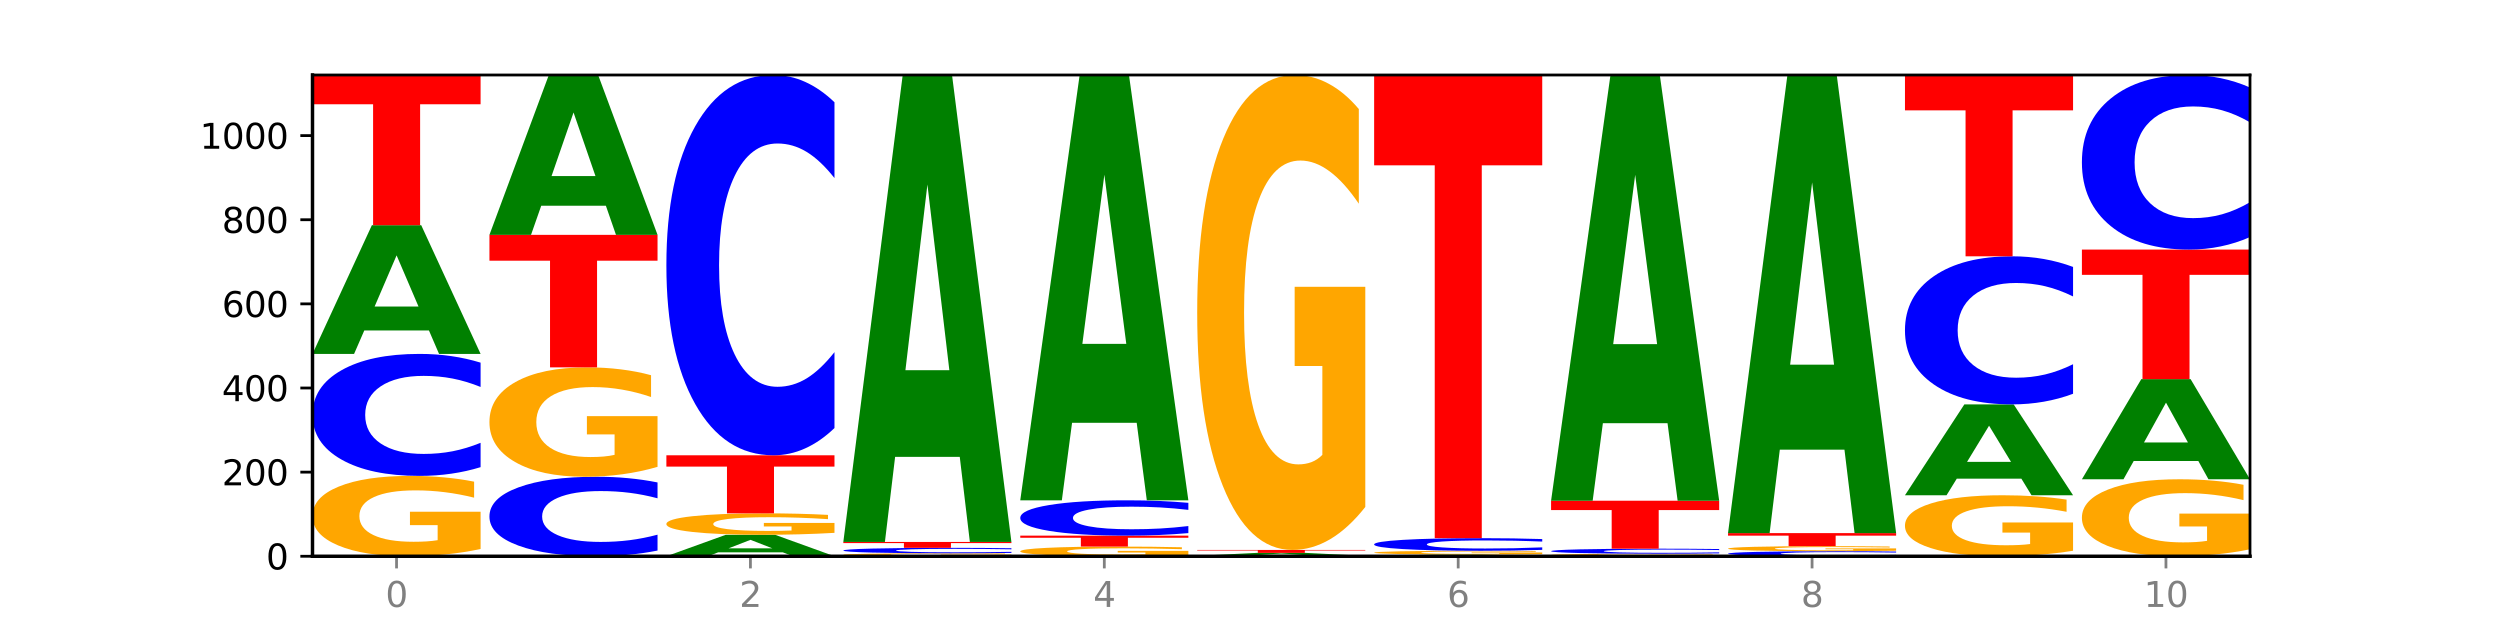 <?xml version="1.0" encoding="utf-8" standalone="no"?>
<!DOCTYPE svg PUBLIC "-//W3C//DTD SVG 1.1//EN"
  "http://www.w3.org/Graphics/SVG/1.1/DTD/svg11.dtd">
<svg xmlns:xlink="http://www.w3.org/1999/xlink" width="720pt" height="180pt" viewBox="0 0 720 180" xmlns="http://www.w3.org/2000/svg" version="1.1">
 <defs>
  <style type="text/css">*{stroke-linejoin: round; stroke-linecap: butt}</style>
 </defs>
 <g id="figure_1">
  <g id="patch_1">
   <path d="M 0 180 
L 720 180 
L 720 0 
L 0 0 
z
" style="fill: #ffffff"/>
  </g>
  <g id="axes_1">
   <g id="patch_2">
    <path d="M 90 160.2 
L 648 160.2 
L 648 21.6 
L 90 21.6 
z
" style="fill: #ffffff"/>
   </g>
   <g id="line2d_1">
    <path d="M 90 160.2 
L 648 160.2 
" clip-path="url(#p4a4cf81ad6)" style="fill: none; stroke: #000000; stroke-width: 0.5; stroke-linecap: square"/>
   </g>
   <g id="patch_3">
    <path d="M 138.411 158.106 
Q 133.529 159.153 128.277 159.679 
Q 123.026 160.2 117.428 160.2 
Q 104.777 160.2 97.389 157.083 
Q 90 153.967 90 148.637 
Q 90 143.245 97.519 140.152 
Q 105.048 137.06 118.144 137.06 
Q 123.189 137.06 127.811 137.48 
Q 132.444 137.896 136.545 138.718 
L 136.545 143.331 
Q 132.313 142.275 128.126 141.754 
Q 123.938 141.228 119.728 141.228 
Q 111.938 141.228 107.717 143.149 
Q 103.497 145.066 103.497 148.637 
Q 103.497 152.174 107.566 154.105 
Q 111.634 156.032 119.12 156.032 
Q 121.16 156.032 122.907 155.922 
Q 124.654 155.807 126.042 155.568 
L 126.042 151.237 
L 118.068 151.237 
L 118.068 147.38 
L 138.411 147.38 
L 138.411 158.106 
z
" clip-path="url(#p4a4cf81ad6)" style="fill: #ffa600"/>
   </g>
   <g id="patch_4">
    <path d="M 138.411 134.541 
Q 134.361 135.79 129.983 136.421 
Q 125.604 137.06 120.835 137.06 
Q 106.613 137.06 98.306 132.328 
Q 90 127.596 90 119.503 
Q 90 111.382 98.306 106.657 
Q 106.613 101.925 120.835 101.925 
Q 125.604 101.925 129.983 102.564 
Q 134.361 103.195 138.411 104.443 
L 138.411 111.447 
Q 134.325 109.792 130.361 109.023 
Q 126.397 108.254 122.018 108.254 
Q 114.163 108.254 109.662 111.251 
Q 105.173 114.241 105.173 119.503 
Q 105.173 124.743 109.662 127.741 
Q 114.163 130.731 122.018 130.731 
Q 126.397 130.731 130.361 129.962 
Q 134.325 129.185 138.411 127.53 
L 138.411 134.541 
z
" clip-path="url(#p4a4cf81ad6)" style="fill: #0000ff"/>
   </g>
   <g id="patch_5">
    <path d="M 123.534 95.171 
L 104.916 95.171 
L 101.977 101.925 
L 90 101.925 
L 107.104 64.852 
L 121.307 64.852 
L 138.411 101.925 
L 126.444 101.925 
L 123.534 95.171 
z
M 107.886 88.291 
L 120.535 88.291 
L 114.22 73.544 
L 107.886 88.291 
z
" clip-path="url(#p4a4cf81ad6)" style="fill: #008000"/>
   </g>
   <g id="patch_6">
    <path d="M 90 21.6 
L 138.411 21.6 
L 138.411 30.035 
L 120.994 30.035 
L 120.994 64.852 
L 107.45 64.852 
L 107.45 30.035 
L 90 30.035 
L 90 21.6 
z
" clip-path="url(#p4a4cf81ad6)" style="fill: #ff0000"/>
   </g>
   <g id="patch_7">
    <path d="M 189.37 158.559 
Q 185.32 159.372 180.942 159.784 
Q 176.563 160.2 171.794 160.2 
Q 157.572 160.2 149.265 157.116 
Q 140.959 154.032 140.959 148.758 
Q 140.959 143.465 149.265 140.386 
Q 157.572 137.302 171.794 137.302 
Q 176.563 137.302 180.942 137.718 
Q 185.32 138.13 189.37 138.943 
L 189.37 143.508 
Q 185.284 142.429 181.32 141.928 
Q 177.356 141.427 172.977 141.427 
Q 165.122 141.427 160.621 143.38 
Q 156.132 145.329 156.132 148.758 
Q 156.132 152.173 160.621 154.127 
Q 165.122 156.075 172.977 156.075 
Q 177.356 156.075 181.32 155.574 
Q 185.284 155.068 189.37 153.989 
L 189.37 158.559 
z
" clip-path="url(#p4a4cf81ad6)" style="fill: #0000ff"/>
   </g>
   <g id="patch_8">
    <path d="M 189.37 134.452 
Q 184.488 135.877 179.236 136.593 
Q 173.985 137.302 168.387 137.302 
Q 155.736 137.302 148.347 133.059 
Q 140.959 128.817 140.959 121.562 
Q 140.959 114.222 148.478 110.012 
Q 156.007 105.802 169.103 105.802 
Q 174.148 105.802 178.77 106.375 
Q 183.403 106.941 187.504 108.06 
L 187.504 114.339 
Q 183.272 112.901 179.084 112.192 
Q 174.896 111.476 170.687 111.476 
Q 162.897 111.476 158.676 114.092 
Q 154.456 116.701 154.456 121.562 
Q 154.456 126.377 158.524 129.006 
Q 162.593 131.628 170.079 131.628 
Q 172.119 131.628 173.866 131.478 
Q 175.613 131.322 177.001 130.997 
L 177.001 125.101 
L 169.027 125.101 
L 169.027 119.85 
L 189.37 119.85 
L 189.37 134.452 
z
" clip-path="url(#p4a4cf81ad6)" style="fill: #ffa600"/>
   </g>
   <g id="patch_9">
    <path d="M 140.959 67.638 
L 189.37 67.638 
L 189.37 75.081 
L 171.953 75.081 
L 171.953 105.802 
L 158.409 105.802 
L 158.409 75.081 
L 140.959 75.081 
L 140.959 67.638 
z
" clip-path="url(#p4a4cf81ad6)" style="fill: #ff0000"/>
   </g>
   <g id="patch_10">
    <path d="M 174.493 59.252 
L 155.875 59.252 
L 152.935 67.638 
L 140.959 67.638 
L 158.063 21.6 
L 172.266 21.6 
L 189.37 67.638 
L 177.403 67.638 
L 174.493 59.252 
z
M 158.845 50.707 
L 171.494 50.707 
L 165.179 32.394 
L 158.845 50.707 
z
" clip-path="url(#p4a4cf81ad6)" style="fill: #008000"/>
   </g>
   <g id="patch_11">
    <path d="M 225.452 159.074 
L 206.834 159.074 
L 203.894 160.2 
L 191.918 160.2 
L 209.021 154.021 
L 223.225 154.021 
L 240.329 160.2 
L 228.362 160.2 
L 225.452 159.074 
z
M 209.803 157.928 
L 222.453 157.928 
L 216.138 155.47 
L 209.803 157.928 
z
" clip-path="url(#p4a4cf81ad6)" style="fill: #008000"/>
   </g>
   <g id="patch_12">
    <path d="M 240.329 153.462 
Q 235.446 153.742 230.195 153.882 
Q 224.944 154.021 219.346 154.021 
Q 206.695 154.021 199.306 153.189 
Q 191.918 152.357 191.918 150.934 
Q 191.918 149.494 199.437 148.668 
Q 206.966 147.842 220.062 147.842 
Q 225.107 147.842 229.729 147.955 
Q 234.361 148.066 238.463 148.285 
L 238.463 149.517 
Q 234.231 149.235 230.043 149.096 
Q 225.855 148.955 221.646 148.955 
Q 213.856 148.955 209.635 149.468 
Q 205.415 149.98 205.415 150.934 
Q 205.415 151.878 209.483 152.394 
Q 213.552 152.908 221.038 152.908 
Q 223.078 152.908 224.825 152.879 
Q 226.571 152.848 227.96 152.784 
L 227.96 151.628 
L 219.986 151.628 
L 219.986 150.598 
L 240.329 150.598 
L 240.329 153.462 
z
" clip-path="url(#p4a4cf81ad6)" style="fill: #ffa600"/>
   </g>
   <g id="patch_13">
    <path d="M 191.918 131.123 
L 240.329 131.123 
L 240.329 134.384 
L 222.912 134.384 
L 222.912 147.842 
L 209.368 147.842 
L 209.368 134.384 
L 191.918 134.384 
L 191.918 131.123 
z
" clip-path="url(#p4a4cf81ad6)" style="fill: #ff0000"/>
   </g>
   <g id="patch_14">
    <path d="M 240.329 123.273 
Q 236.279 127.164 231.9 129.132 
Q 227.522 131.123 222.753 131.123 
Q 208.53 131.123 200.224 116.372 
Q 191.918 101.621 191.918 76.395 
Q 191.918 51.079 200.224 36.351 
Q 208.53 21.6 222.753 21.6 
Q 227.522 21.6 231.9 23.591 
Q 236.279 25.559 240.329 29.451 
L 240.329 51.283 
Q 236.243 46.124 232.279 43.726 
Q 228.314 41.328 223.936 41.328 
Q 216.081 41.328 211.58 50.672 
Q 207.091 59.993 207.091 76.395 
Q 207.091 92.73 211.58 102.074 
Q 216.081 111.395 223.936 111.395 
Q 228.314 111.395 232.279 108.997 
Q 236.243 106.576 240.329 101.418 
L 240.329 123.273 
z
" clip-path="url(#p4a4cf81ad6)" style="fill: #0000ff"/>
   </g>
   <g id="patch_15">
    <path d="M 291.288 160.123 
Q 286.405 160.162 281.154 160.181 
Q 275.903 160.2 270.305 160.2 
Q 257.654 160.2 250.265 160.086 
Q 242.877 159.972 242.877 159.776 
Q 242.877 159.579 250.395 159.465 
Q 257.925 159.352 271.021 159.352 
Q 276.066 159.352 280.688 159.367 
Q 285.32 159.383 289.422 159.413 
L 289.422 159.582 
Q 285.19 159.543 281.002 159.524 
Q 276.814 159.505 272.605 159.505 
Q 264.815 159.505 260.594 159.575 
Q 256.374 159.645 256.374 159.776 
Q 256.374 159.906 260.442 159.977 
Q 264.511 160.047 271.997 160.047 
Q 274.037 160.047 275.784 160.043 
Q 277.53 160.039 278.919 160.03 
L 278.919 159.872 
L 270.945 159.872 
L 270.945 159.73 
L 291.288 159.73 
L 291.288 160.123 
z
" clip-path="url(#p4a4cf81ad6)" style="fill: #ffa600"/>
   </g>
   <g id="patch_16">
    <path d="M 291.288 159.239 
Q 287.238 159.295 282.859 159.323 
Q 278.481 159.352 273.711 159.352 
Q 259.489 159.352 251.183 159.14 
Q 242.877 158.928 242.877 158.565 
Q 242.877 158.201 251.183 157.989 
Q 259.489 157.777 273.711 157.777 
Q 278.481 157.777 282.859 157.806 
Q 287.238 157.834 291.288 157.89 
L 291.288 158.204 
Q 287.202 158.13 283.237 158.095 
Q 279.273 158.061 274.895 158.061 
Q 267.04 158.061 262.539 158.195 
Q 258.05 158.329 258.05 158.565 
Q 258.05 158.8 262.539 158.934 
Q 267.04 159.068 274.895 159.068 
Q 279.273 159.068 283.237 159.034 
Q 287.202 158.999 291.288 158.925 
L 291.288 159.239 
z
" clip-path="url(#p4a4cf81ad6)" style="fill: #0000ff"/>
   </g>
   <g id="patch_17">
    <path d="M 242.877 156.081 
L 291.288 156.081 
L 291.288 156.412 
L 273.871 156.412 
L 273.871 157.777 
L 260.327 157.777 
L 260.327 156.412 
L 242.877 156.412 
L 242.877 156.081 
z
" clip-path="url(#p4a4cf81ad6)" style="fill: #ff0000"/>
   </g>
   <g id="patch_18">
    <path d="M 276.411 131.583 
L 257.793 131.583 
L 254.853 156.081 
L 242.877 156.081 
L 259.98 21.6 
L 274.184 21.6 
L 291.288 156.081 
L 279.321 156.081 
L 276.411 131.583 
z
M 260.762 106.623 
L 273.412 106.623 
L 267.097 53.131 
L 260.762 106.623 
z
" clip-path="url(#p4a4cf81ad6)" style="fill: #008000"/>
   </g>
   <g id="patch_19">
    <path d="M 342.247 159.948 
Q 337.364 160.074 332.113 160.137 
Q 326.862 160.2 321.263 160.2 
Q 308.613 160.2 301.224 159.825 
Q 293.836 159.449 293.836 158.808 
Q 293.836 158.158 301.354 157.786 
Q 308.884 157.413 321.98 157.413 
Q 327.025 157.413 331.647 157.464 
Q 336.279 157.514 340.38 157.613 
L 340.38 158.169 
Q 336.149 158.041 331.961 157.979 
Q 327.773 157.915 323.564 157.915 
Q 315.774 157.915 311.553 158.147 
Q 307.333 158.378 307.333 158.808 
Q 307.333 159.234 311.401 159.466 
Q 315.47 159.698 322.956 159.698 
Q 324.996 159.698 326.742 159.685 
Q 328.489 159.671 329.878 159.642 
L 329.878 159.121 
L 321.904 159.121 
L 321.904 158.656 
L 342.247 158.656 
L 342.247 159.948 
z
" clip-path="url(#p4a4cf81ad6)" style="fill: #ffa600"/>
   </g>
   <g id="patch_20">
    <path d="M 293.836 154.263 
L 342.247 154.263 
L 342.247 154.878 
L 324.83 154.878 
L 324.83 157.413 
L 311.286 157.413 
L 311.286 154.878 
L 293.836 154.878 
L 293.836 154.263 
z
" clip-path="url(#p4a4cf81ad6)" style="fill: #ff0000"/>
   </g>
   <g id="patch_21">
    <path d="M 342.247 153.534 
Q 338.197 153.896 333.818 154.078 
Q 329.439 154.263 324.67 154.263 
Q 310.448 154.263 302.142 152.893 
Q 293.836 151.522 293.836 149.178 
Q 293.836 146.826 302.142 145.457 
Q 310.448 144.087 324.67 144.087 
Q 329.439 144.087 333.818 144.272 
Q 338.197 144.454 342.247 144.816 
L 342.247 146.845 
Q 338.16 146.365 334.196 146.143 
Q 330.232 145.92 325.853 145.92 
Q 317.998 145.92 313.498 146.788 
Q 309.009 147.654 309.009 149.178 
Q 309.009 150.696 313.498 151.564 
Q 317.998 152.43 325.853 152.43 
Q 330.232 152.43 334.196 152.207 
Q 338.16 151.983 342.247 151.503 
L 342.247 153.534 
z
" clip-path="url(#p4a4cf81ad6)" style="fill: #0000ff"/>
   </g>
   <g id="patch_22">
    <path d="M 327.37 121.773 
L 308.752 121.773 
L 305.812 144.087 
L 293.836 144.087 
L 310.939 21.6 
L 325.143 21.6 
L 342.247 144.087 
L 330.28 144.087 
L 327.37 121.773 
z
M 311.721 99.04 
L 324.371 99.04 
L 318.056 50.318 
L 311.721 99.04 
z
" clip-path="url(#p4a4cf81ad6)" style="fill: #008000"/>
   </g>
   <g id="patch_23">
    <path d="M 393.205 160.191 
Q 389.156 160.196 384.777 160.198 
Q 380.398 160.2 375.629 160.2 
Q 361.407 160.2 353.101 160.184 
Q 344.795 160.167 344.795 160.139 
Q 344.795 160.111 353.101 160.095 
Q 361.407 160.079 375.629 160.079 
Q 380.398 160.079 384.777 160.081 
Q 389.156 160.083 393.205 160.088 
L 393.205 160.112 
Q 389.119 160.106 385.155 160.103 
Q 381.191 160.101 376.812 160.101 
Q 368.957 160.101 364.457 160.111 
Q 359.968 160.121 359.968 160.139 
Q 359.968 160.158 364.457 160.168 
Q 368.957 160.178 376.812 160.178 
Q 381.191 160.178 385.155 160.176 
Q 389.119 160.173 393.205 160.167 
L 393.205 160.191 
z
" clip-path="url(#p4a4cf81ad6)" style="fill: #0000ff"/>
   </g>
   <g id="patch_24">
    <path d="M 378.329 159.924 
L 359.711 159.924 
L 356.771 160.079 
L 344.795 160.079 
L 361.898 159.231 
L 376.102 159.231 
L 393.205 160.079 
L 381.239 160.079 
L 378.329 159.924 
z
M 362.68 159.767 
L 375.33 159.767 
L 369.015 159.43 
L 362.68 159.767 
z
" clip-path="url(#p4a4cf81ad6)" style="fill: #008000"/>
   </g>
   <g id="patch_25">
    <path d="M 344.795 158.383 
L 393.205 158.383 
L 393.205 158.548 
L 375.789 158.548 
L 375.789 159.231 
L 362.245 159.231 
L 362.245 158.548 
L 344.795 158.548 
L 344.795 158.383 
z
" clip-path="url(#p4a4cf81ad6)" style="fill: #ff0000"/>
   </g>
   <g id="patch_26">
    <path d="M 393.205 146.007 
Q 388.323 152.195 383.072 155.303 
Q 377.821 158.383 372.222 158.383 
Q 359.572 158.383 352.183 139.96 
Q 344.795 121.538 344.795 90.034 
Q 344.795 58.162 352.313 39.881 
Q 359.843 21.6 372.938 21.6 
Q 377.983 21.6 382.605 24.086 
Q 387.238 26.545 391.339 31.405 
L 391.339 58.671 
Q 387.108 52.426 382.92 49.346 
Q 378.732 46.238 374.522 46.238 
Q 366.732 46.238 362.512 57.597 
Q 358.291 68.927 358.291 90.034 
Q 358.291 110.942 362.36 122.358 
Q 366.429 133.744 373.915 133.744 
Q 375.955 133.744 377.701 133.094 
Q 379.448 132.416 380.837 131.004 
L 380.837 105.404 
L 372.862 105.404 
L 372.862 82.603 
L 393.205 82.603 
L 393.205 146.007 
z
" clip-path="url(#p4a4cf81ad6)" style="fill: #ffa600"/>
   </g>
   <g id="patch_27">
    <path d="M 429.288 160.112 
L 410.67 160.112 
L 407.73 160.2 
L 395.753 160.2 
L 412.857 159.715 
L 427.061 159.715 
L 444.164 160.2 
L 432.198 160.2 
L 429.288 160.112 
z
M 413.639 160.022 
L 426.289 160.022 
L 419.974 159.829 
L 413.639 160.022 
z
" clip-path="url(#p4a4cf81ad6)" style="fill: #008000"/>
   </g>
   <g id="patch_28">
    <path d="M 444.164 159.617 
Q 439.282 159.666 434.031 159.691 
Q 428.78 159.715 423.181 159.715 
Q 410.531 159.715 403.142 159.569 
Q 395.753 159.422 395.753 159.171 
Q 395.753 158.916 403.272 158.771 
Q 410.802 158.625 423.897 158.625 
Q 428.942 158.625 433.564 158.645 
Q 438.197 158.664 442.298 158.703 
L 442.298 158.921 
Q 438.067 158.871 433.879 158.846 
Q 429.691 158.821 425.481 158.821 
Q 417.691 158.821 413.471 158.912 
Q 409.25 159.002 409.25 159.171 
Q 409.25 159.337 413.319 159.428 
Q 417.388 159.519 424.874 159.519 
Q 426.914 159.519 428.66 159.514 
Q 430.407 159.508 431.796 159.497 
L 431.796 159.293 
L 423.821 159.293 
L 423.821 159.111 
L 444.164 159.111 
L 444.164 159.617 
z
" clip-path="url(#p4a4cf81ad6)" style="fill: #ffa600"/>
   </g>
   <g id="patch_29">
    <path d="M 444.164 158.364 
Q 440.115 158.494 435.736 158.559 
Q 431.357 158.625 426.588 158.625 
Q 412.366 158.625 404.06 158.135 
Q 395.753 157.646 395.753 156.809 
Q 395.753 155.969 404.06 155.48 
Q 412.366 154.99 426.588 154.99 
Q 431.357 154.99 435.736 155.056 
Q 440.115 155.122 444.164 155.251 
L 444.164 155.975 
Q 440.078 155.804 436.114 155.725 
Q 432.15 155.645 427.771 155.645 
Q 419.916 155.645 415.415 155.955 
Q 410.927 156.264 410.927 156.809 
Q 410.927 157.351 415.415 157.661 
Q 419.916 157.97 427.771 157.97 
Q 432.15 157.97 436.114 157.891 
Q 440.078 157.81 444.164 157.639 
L 444.164 158.364 
z
" clip-path="url(#p4a4cf81ad6)" style="fill: #0000ff"/>
   </g>
   <g id="patch_30">
    <path d="M 395.753 21.6 
L 444.164 21.6 
L 444.164 47.615 
L 426.748 47.615 
L 426.748 154.99 
L 413.204 154.99 
L 413.204 47.615 
L 395.753 47.615 
L 395.753 21.6 
z
" clip-path="url(#p4a4cf81ad6)" style="fill: #ff0000"/>
   </g>
   <g id="patch_31">
    <path d="M 495.123 160.134 
Q 490.241 160.167 484.99 160.184 
Q 479.739 160.2 474.14 160.2 
Q 461.489 160.2 454.101 160.102 
Q 446.712 160.004 446.712 159.837 
Q 446.712 159.667 454.231 159.57 
Q 461.761 159.473 474.856 159.473 
Q 479.901 159.473 484.523 159.486 
Q 489.156 159.499 493.257 159.525 
L 493.257 159.67 
Q 489.026 159.637 484.838 159.621 
Q 480.65 159.604 476.44 159.604 
Q 468.65 159.604 464.43 159.664 
Q 460.209 159.725 460.209 159.837 
Q 460.209 159.948 464.278 160.009 
Q 468.346 160.069 475.833 160.069 
Q 477.872 160.069 479.619 160.066 
Q 481.366 160.062 482.755 160.054 
L 482.755 159.918 
L 474.78 159.918 
L 474.78 159.797 
L 495.123 159.797 
L 495.123 160.134 
z
" clip-path="url(#p4a4cf81ad6)" style="fill: #ffa600"/>
   </g>
   <g id="patch_32">
    <path d="M 495.123 159.369 
Q 491.074 159.421 486.695 159.447 
Q 482.316 159.473 477.547 159.473 
Q 463.325 159.473 455.019 159.277 
Q 446.712 159.081 446.712 158.747 
Q 446.712 158.411 455.019 158.215 
Q 463.325 158.019 477.547 158.019 
Q 482.316 158.019 486.695 158.046 
Q 491.074 158.072 495.123 158.123 
L 495.123 158.413 
Q 491.037 158.345 487.073 158.313 
Q 483.109 158.281 478.73 158.281 
Q 470.875 158.281 466.374 158.405 
Q 461.886 158.529 461.886 158.747 
Q 461.886 158.963 466.374 159.087 
Q 470.875 159.211 478.73 159.211 
Q 483.109 159.211 487.073 159.179 
Q 491.037 159.147 495.123 159.079 
L 495.123 159.369 
z
" clip-path="url(#p4a4cf81ad6)" style="fill: #0000ff"/>
   </g>
   <g id="patch_33">
    <path d="M 446.712 144.208 
L 495.123 144.208 
L 495.123 146.901 
L 477.707 146.901 
L 477.707 158.019 
L 464.163 158.019 
L 464.163 146.901 
L 446.712 146.901 
L 446.712 144.208 
z
" clip-path="url(#p4a4cf81ad6)" style="fill: #ff0000"/>
   </g>
   <g id="patch_34">
    <path d="M 480.247 121.872 
L 461.629 121.872 
L 458.689 144.208 
L 446.712 144.208 
L 463.816 21.6 
L 478.02 21.6 
L 495.123 144.208 
L 483.157 144.208 
L 480.247 121.872 
z
M 464.598 99.117 
L 477.248 99.117 
L 470.933 50.347 
L 464.598 99.117 
z
" clip-path="url(#p4a4cf81ad6)" style="fill: #008000"/>
   </g>
   <g id="patch_35">
    <path d="M 546.082 160.096 
Q 542.033 160.147 537.654 160.174 
Q 533.275 160.2 528.506 160.2 
Q 514.284 160.2 505.978 160.004 
Q 497.671 159.808 497.671 159.474 
Q 497.671 159.137 505.978 158.942 
Q 514.284 158.746 528.506 158.746 
Q 533.275 158.746 537.654 158.773 
Q 542.033 158.799 546.082 158.85 
L 546.082 159.14 
Q 541.996 159.072 538.032 159.04 
Q 534.068 159.008 529.689 159.008 
Q 521.834 159.008 517.333 159.132 
Q 512.845 159.256 512.845 159.474 
Q 512.845 159.69 517.333 159.814 
Q 521.834 159.938 529.689 159.938 
Q 534.068 159.938 538.032 159.906 
Q 541.996 159.874 546.082 159.806 
L 546.082 160.096 
z
" clip-path="url(#p4a4cf81ad6)" style="fill: #0000ff"/>
   </g>
   <g id="patch_36">
    <path d="M 546.082 158.615 
Q 541.2 158.68 535.949 158.713 
Q 530.697 158.746 525.099 158.746 
Q 512.448 158.746 505.06 158.55 
Q 497.671 158.355 497.671 158.02 
Q 497.671 157.681 505.19 157.487 
Q 512.72 157.292 525.815 157.292 
Q 530.86 157.292 535.482 157.319 
Q 540.115 157.345 544.216 157.397 
L 544.216 157.686 
Q 539.985 157.62 535.797 157.587 
Q 531.609 157.554 527.399 157.554 
Q 519.609 157.554 515.389 157.675 
Q 511.168 157.795 511.168 158.02 
Q 511.168 158.242 515.237 158.363 
Q 519.305 158.484 526.792 158.484 
Q 528.831 158.484 530.578 158.477 
Q 532.325 158.47 533.714 158.455 
L 533.714 158.183 
L 525.739 158.183 
L 525.739 157.941 
L 546.082 157.941 
L 546.082 158.615 
z
" clip-path="url(#p4a4cf81ad6)" style="fill: #ffa600"/>
   </g>
   <g id="patch_37">
    <path d="M 497.671 153.537 
L 546.082 153.537 
L 546.082 154.269 
L 528.666 154.269 
L 528.666 157.292 
L 515.122 157.292 
L 515.122 154.269 
L 497.671 154.269 
L 497.671 153.537 
z
" clip-path="url(#p4a4cf81ad6)" style="fill: #ff0000"/>
   </g>
   <g id="patch_38">
    <path d="M 531.206 129.502 
L 512.587 129.502 
L 509.648 153.537 
L 497.671 153.537 
L 514.775 21.6 
L 528.979 21.6 
L 546.082 153.537 
L 534.116 153.537 
L 531.206 129.502 
z
M 515.557 105.015 
L 528.206 105.015 
L 521.892 52.534 
L 515.557 105.015 
z
" clip-path="url(#p4a4cf81ad6)" style="fill: #008000"/>
   </g>
   <g id="patch_39">
    <path d="M 597.041 158.611 
Q 592.159 159.405 586.908 159.804 
Q 581.656 160.2 576.058 160.2 
Q 563.407 160.2 556.019 157.834 
Q 548.63 155.468 548.63 151.422 
Q 548.63 147.328 556.149 144.981 
Q 563.679 142.633 576.774 142.633 
Q 581.819 142.633 586.441 142.952 
Q 591.074 143.268 595.175 143.892 
L 595.175 147.394 
Q 590.944 146.592 586.756 146.196 
Q 582.568 145.797 578.358 145.797 
Q 570.568 145.797 566.348 147.256 
Q 562.127 148.711 562.127 151.422 
Q 562.127 154.107 566.196 155.573 
Q 570.264 157.036 577.75 157.036 
Q 579.79 157.036 581.537 156.952 
Q 583.284 156.865 584.673 156.684 
L 584.673 153.396 
L 576.698 153.396 
L 576.698 150.467 
L 597.041 150.467 
L 597.041 158.611 
z
" clip-path="url(#p4a4cf81ad6)" style="fill: #ffa600"/>
   </g>
   <g id="patch_40">
    <path d="M 582.164 137.865 
L 563.546 137.865 
L 560.607 142.633 
L 548.63 142.633 
L 565.734 116.463 
L 579.937 116.463 
L 597.041 142.633 
L 585.074 142.633 
L 582.164 137.865 
z
M 566.516 133.009 
L 579.165 133.009 
L 572.85 122.599 
L 566.516 133.009 
z
" clip-path="url(#p4a4cf81ad6)" style="fill: #008000"/>
   </g>
   <g id="patch_41">
    <path d="M 597.041 113.407 
Q 592.992 114.922 588.613 115.688 
Q 584.234 116.463 579.465 116.463 
Q 565.243 116.463 556.936 110.72 
Q 548.63 104.976 548.63 95.154 
Q 548.63 85.296 556.936 79.561 
Q 565.243 73.817 579.465 73.817 
Q 584.234 73.817 588.613 74.593 
Q 592.992 75.359 597.041 76.874 
L 597.041 85.375 
Q 592.955 83.367 588.991 82.433 
Q 585.027 81.499 580.648 81.499 
Q 572.793 81.499 568.292 85.137 
Q 563.804 88.767 563.804 95.154 
Q 563.804 101.514 568.292 105.152 
Q 572.793 108.782 580.648 108.782 
Q 585.027 108.782 588.991 107.848 
Q 592.955 106.905 597.041 104.897 
L 597.041 113.407 
z
" clip-path="url(#p4a4cf81ad6)" style="fill: #0000ff"/>
   </g>
   <g id="patch_42">
    <path d="M 548.63 21.6 
L 597.041 21.6 
L 597.041 31.784 
L 579.624 31.784 
L 579.624 73.817 
L 566.081 73.817 
L 566.081 31.784 
L 548.63 31.784 
L 548.63 21.6 
z
" clip-path="url(#p4a4cf81ad6)" style="fill: #ff0000"/>
   </g>
   <g id="patch_43">
    <path d="M 648 158.194 
Q 643.118 159.197 637.866 159.701 
Q 632.615 160.2 627.017 160.2 
Q 614.366 160.2 606.978 157.214 
Q 599.589 154.228 599.589 149.121 
Q 599.589 143.955 607.108 140.992 
Q 614.637 138.029 627.733 138.029 
Q 632.778 138.029 637.4 138.432 
Q 642.033 138.83 646.134 139.618 
L 646.134 144.038 
Q 641.903 143.025 637.715 142.526 
Q 633.527 142.022 629.317 142.022 
Q 621.527 142.022 617.306 143.864 
Q 613.086 145.7 613.086 149.121 
Q 613.086 152.51 617.155 154.361 
Q 621.223 156.206 628.709 156.206 
Q 630.749 156.206 632.496 156.101 
Q 634.243 155.991 635.631 155.762 
L 635.631 151.613 
L 627.657 151.613 
L 627.657 147.917 
L 648 147.917 
L 648 158.194 
z
" clip-path="url(#p4a4cf81ad6)" style="fill: #ffa600"/>
   </g>
   <g id="patch_44">
    <path d="M 633.123 132.776 
L 614.505 132.776 
L 611.566 138.029 
L 599.589 138.029 
L 616.693 109.194 
L 630.896 109.194 
L 648 138.029 
L 636.033 138.029 
L 633.123 132.776 
z
M 617.475 127.424 
L 630.124 127.424 
L 623.809 115.955 
L 617.475 127.424 
z
" clip-path="url(#p4a4cf81ad6)" style="fill: #008000"/>
   </g>
   <g id="patch_45">
    <path d="M 599.589 71.879 
L 648 71.879 
L 648 79.156 
L 630.583 79.156 
L 630.583 109.194 
L 617.04 109.194 
L 617.04 79.156 
L 599.589 79.156 
L 599.589 71.879 
z
" clip-path="url(#p4a4cf81ad6)" style="fill: #ff0000"/>
   </g>
   <g id="patch_46">
    <path d="M 648 68.275 
Q 643.951 70.061 639.572 70.965 
Q 635.193 71.879 630.424 71.879 
Q 616.202 71.879 607.895 65.107 
Q 599.589 58.335 599.589 46.755 
Q 599.589 35.133 607.895 28.372 
Q 616.202 21.6 630.424 21.6 
Q 635.193 21.6 639.572 22.514 
Q 643.951 23.418 648 25.204 
L 648 35.226 
Q 643.914 32.858 639.95 31.758 
Q 635.986 30.657 631.607 30.657 
Q 623.752 30.657 619.251 34.946 
Q 614.762 39.225 614.762 46.755 
Q 614.762 54.254 619.251 58.543 
Q 623.752 62.822 631.607 62.822 
Q 635.986 62.822 639.95 61.721 
Q 643.914 60.61 648 58.242 
L 648 68.275 
z
" clip-path="url(#p4a4cf81ad6)" style="fill: #0000ff"/>
   </g>
   <g id="matplotlib.axis_1">
    <g id="xtick_1">
     <g id="line2d_2">
      <defs>
       <path id="m815043dc94" d="M 0 0 
L 0 3.5 
" style="stroke: #808080; stroke-width: 0.8"/>
      </defs>
      <g>
       <use xlink:href="#m815043dc94" x="114.205" y="160.2" style="fill: #808080; stroke: #808080; stroke-width: 0.8"/>
      </g>
     </g>
     <g id="text_1">
      <!-- 0 -->
      <g style="fill: #808080" transform="translate(111.024 174.798) scale(0.1 -0.1)">
       <defs>
        <path id="DejaVuSans-30" d="M 2034 4250 
Q 1547 4250 1301 3770 
Q 1056 3291 1056 2328 
Q 1056 1369 1301 889 
Q 1547 409 2034 409 
Q 2525 409 2770 889 
Q 3016 1369 3016 2328 
Q 3016 3291 2770 3770 
Q 2525 4250 2034 4250 
z
M 2034 4750 
Q 2819 4750 3233 4129 
Q 3647 3509 3647 2328 
Q 3647 1150 3233 529 
Q 2819 -91 2034 -91 
Q 1250 -91 836 529 
Q 422 1150 422 2328 
Q 422 3509 836 4129 
Q 1250 4750 2034 4750 
z
" transform="scale(0.016)"/>
       </defs>
       <use xlink:href="#DejaVuSans-30"/>
      </g>
     </g>
    </g>
    <g id="xtick_2">
     <g id="line2d_3">
      <g>
       <use xlink:href="#m815043dc94" x="216.123" y="160.2" style="fill: #808080; stroke: #808080; stroke-width: 0.8"/>
      </g>
     </g>
     <g id="text_2">
      <!-- 2 -->
      <g style="fill: #808080" transform="translate(212.942 174.798) scale(0.1 -0.1)">
       <defs>
        <path id="DejaVuSans-32" d="M 1228 531 
L 3431 531 
L 3431 0 
L 469 0 
L 469 531 
Q 828 903 1448 1529 
Q 2069 2156 2228 2338 
Q 2531 2678 2651 2914 
Q 2772 3150 2772 3378 
Q 2772 3750 2511 3984 
Q 2250 4219 1831 4219 
Q 1534 4219 1204 4116 
Q 875 4013 500 3803 
L 500 4441 
Q 881 4594 1212 4672 
Q 1544 4750 1819 4750 
Q 2544 4750 2975 4387 
Q 3406 4025 3406 3419 
Q 3406 3131 3298 2873 
Q 3191 2616 2906 2266 
Q 2828 2175 2409 1742 
Q 1991 1309 1228 531 
z
" transform="scale(0.016)"/>
       </defs>
       <use xlink:href="#DejaVuSans-32"/>
      </g>
     </g>
    </g>
    <g id="xtick_3">
     <g id="line2d_4">
      <g>
       <use xlink:href="#m815043dc94" x="318.041" y="160.2" style="fill: #808080; stroke: #808080; stroke-width: 0.8"/>
      </g>
     </g>
     <g id="text_3">
      <!-- 4 -->
      <g style="fill: #808080" transform="translate(314.86 174.798) scale(0.1 -0.1)">
       <defs>
        <path id="DejaVuSans-34" d="M 2419 4116 
L 825 1625 
L 2419 1625 
L 2419 4116 
z
M 2253 4666 
L 3047 4666 
L 3047 1625 
L 3713 1625 
L 3713 1100 
L 3047 1100 
L 3047 0 
L 2419 0 
L 2419 1100 
L 313 1100 
L 313 1709 
L 2253 4666 
z
" transform="scale(0.016)"/>
       </defs>
       <use xlink:href="#DejaVuSans-34"/>
      </g>
     </g>
    </g>
    <g id="xtick_4">
     <g id="line2d_5">
      <g>
       <use xlink:href="#m815043dc94" x="419.959" y="160.2" style="fill: #808080; stroke: #808080; stroke-width: 0.8"/>
      </g>
     </g>
     <g id="text_4">
      <!-- 6 -->
      <g style="fill: #808080" transform="translate(416.778 174.798) scale(0.1 -0.1)">
       <defs>
        <path id="DejaVuSans-36" d="M 2113 2584 
Q 1688 2584 1439 2293 
Q 1191 2003 1191 1497 
Q 1191 994 1439 701 
Q 1688 409 2113 409 
Q 2538 409 2786 701 
Q 3034 994 3034 1497 
Q 3034 2003 2786 2293 
Q 2538 2584 2113 2584 
z
M 3366 4563 
L 3366 3988 
Q 3128 4100 2886 4159 
Q 2644 4219 2406 4219 
Q 1781 4219 1451 3797 
Q 1122 3375 1075 2522 
Q 1259 2794 1537 2939 
Q 1816 3084 2150 3084 
Q 2853 3084 3261 2657 
Q 3669 2231 3669 1497 
Q 3669 778 3244 343 
Q 2819 -91 2113 -91 
Q 1303 -91 875 529 
Q 447 1150 447 2328 
Q 447 3434 972 4092 
Q 1497 4750 2381 4750 
Q 2619 4750 2861 4703 
Q 3103 4656 3366 4563 
z
" transform="scale(0.016)"/>
       </defs>
       <use xlink:href="#DejaVuSans-36"/>
      </g>
     </g>
    </g>
    <g id="xtick_5">
     <g id="line2d_6">
      <g>
       <use xlink:href="#m815043dc94" x="521.877" y="160.2" style="fill: #808080; stroke: #808080; stroke-width: 0.8"/>
      </g>
     </g>
     <g id="text_5">
      <!-- 8 -->
      <g style="fill: #808080" transform="translate(518.695 174.798) scale(0.1 -0.1)">
       <defs>
        <path id="DejaVuSans-38" d="M 2034 2216 
Q 1584 2216 1326 1975 
Q 1069 1734 1069 1313 
Q 1069 891 1326 650 
Q 1584 409 2034 409 
Q 2484 409 2743 651 
Q 3003 894 3003 1313 
Q 3003 1734 2745 1975 
Q 2488 2216 2034 2216 
z
M 1403 2484 
Q 997 2584 770 2862 
Q 544 3141 544 3541 
Q 544 4100 942 4425 
Q 1341 4750 2034 4750 
Q 2731 4750 3128 4425 
Q 3525 4100 3525 3541 
Q 3525 3141 3298 2862 
Q 3072 2584 2669 2484 
Q 3125 2378 3379 2068 
Q 3634 1759 3634 1313 
Q 3634 634 3220 271 
Q 2806 -91 2034 -91 
Q 1263 -91 848 271 
Q 434 634 434 1313 
Q 434 1759 690 2068 
Q 947 2378 1403 2484 
z
M 1172 3481 
Q 1172 3119 1398 2916 
Q 1625 2713 2034 2713 
Q 2441 2713 2670 2916 
Q 2900 3119 2900 3481 
Q 2900 3844 2670 4047 
Q 2441 4250 2034 4250 
Q 1625 4250 1398 4047 
Q 1172 3844 1172 3481 
z
" transform="scale(0.016)"/>
       </defs>
       <use xlink:href="#DejaVuSans-38"/>
      </g>
     </g>
    </g>
    <g id="xtick_6">
     <g id="line2d_7">
      <g>
       <use xlink:href="#m815043dc94" x="623.795" y="160.2" style="fill: #808080; stroke: #808080; stroke-width: 0.8"/>
      </g>
     </g>
     <g id="text_6">
      <!-- 10 -->
      <g style="fill: #808080" transform="translate(617.432 174.798) scale(0.1 -0.1)">
       <defs>
        <path id="DejaVuSans-31" d="M 794 531 
L 1825 531 
L 1825 4091 
L 703 3866 
L 703 4441 
L 1819 4666 
L 2450 4666 
L 2450 531 
L 3481 531 
L 3481 0 
L 794 0 
L 794 531 
z
" transform="scale(0.016)"/>
       </defs>
       <use xlink:href="#DejaVuSans-31"/>
       <use xlink:href="#DejaVuSans-30" x="63.623"/>
      </g>
     </g>
    </g>
   </g>
   <g id="matplotlib.axis_2">
    <g id="ytick_1">
     <g id="line2d_8">
      <defs>
       <path id="m007cec24b7" d="M 0 0 
L -3.5 0 
" style="stroke: #000000; stroke-width: 0.8"/>
      </defs>
      <g>
       <use xlink:href="#m007cec24b7" x="90" y="160.2" style="stroke: #000000; stroke-width: 0.8"/>
      </g>
     </g>
     <g id="text_7">
      <!-- 0 -->
      <g transform="translate(76.638 163.999) scale(0.1 -0.1)">
       <use xlink:href="#DejaVuSans-30"/>
      </g>
     </g>
    </g>
    <g id="ytick_2">
     <g id="line2d_9">
      <g>
       <use xlink:href="#m007cec24b7" x="90" y="135.969" style="stroke: #000000; stroke-width: 0.8"/>
      </g>
     </g>
     <g id="text_8">
      <!-- 200 -->
      <g transform="translate(63.913 139.768) scale(0.1 -0.1)">
       <use xlink:href="#DejaVuSans-32"/>
       <use xlink:href="#DejaVuSans-30" x="63.623"/>
       <use xlink:href="#DejaVuSans-30" x="127.246"/>
      </g>
     </g>
    </g>
    <g id="ytick_3">
     <g id="line2d_10">
      <g>
       <use xlink:href="#m007cec24b7" x="90" y="111.738" style="stroke: #000000; stroke-width: 0.8"/>
      </g>
     </g>
     <g id="text_9">
      <!-- 400 -->
      <g transform="translate(63.913 115.538) scale(0.1 -0.1)">
       <use xlink:href="#DejaVuSans-34"/>
       <use xlink:href="#DejaVuSans-30" x="63.623"/>
       <use xlink:href="#DejaVuSans-30" x="127.246"/>
      </g>
     </g>
    </g>
    <g id="ytick_4">
     <g id="line2d_11">
      <g>
       <use xlink:href="#m007cec24b7" x="90" y="87.508" style="stroke: #000000; stroke-width: 0.8"/>
      </g>
     </g>
     <g id="text_10">
      <!-- 600 -->
      <g transform="translate(63.913 91.307) scale(0.1 -0.1)">
       <use xlink:href="#DejaVuSans-36"/>
       <use xlink:href="#DejaVuSans-30" x="63.623"/>
       <use xlink:href="#DejaVuSans-30" x="127.246"/>
      </g>
     </g>
    </g>
    <g id="ytick_5">
     <g id="line2d_12">
      <g>
       <use xlink:href="#m007cec24b7" x="90" y="63.277" style="stroke: #000000; stroke-width: 0.8"/>
      </g>
     </g>
     <g id="text_11">
      <!-- 800 -->
      <g transform="translate(63.913 67.076) scale(0.1 -0.1)">
       <use xlink:href="#DejaVuSans-38"/>
       <use xlink:href="#DejaVuSans-30" x="63.623"/>
       <use xlink:href="#DejaVuSans-30" x="127.246"/>
      </g>
     </g>
    </g>
    <g id="ytick_6">
     <g id="line2d_13">
      <g>
       <use xlink:href="#m007cec24b7" x="90" y="39.046" style="stroke: #000000; stroke-width: 0.8"/>
      </g>
     </g>
     <g id="text_12">
      <!-- 1000 -->
      <g transform="translate(57.55 42.845) scale(0.1 -0.1)">
       <use xlink:href="#DejaVuSans-31"/>
       <use xlink:href="#DejaVuSans-30" x="63.623"/>
       <use xlink:href="#DejaVuSans-30" x="127.246"/>
       <use xlink:href="#DejaVuSans-30" x="190.869"/>
      </g>
     </g>
    </g>
   </g>
   <g id="patch_47">
    <path d="M 90 160.2 
L 90 21.6 
" style="fill: none; stroke: #000000; stroke-linejoin: miter; stroke-linecap: square"/>
   </g>
   <g id="patch_48">
    <path d="M 648 160.2 
L 648 21.6 
" style="fill: none; stroke: #000000; stroke-width: 0.8; stroke-linejoin: miter; stroke-linecap: square"/>
   </g>
   <g id="patch_49">
    <path d="M 90 160.2 
L 648 160.2 
" style="fill: none; stroke: #000000; stroke-linejoin: miter; stroke-linecap: square"/>
   </g>
   <g id="patch_50">
    <path d="M 90 21.6 
L 648 21.6 
" style="fill: none; stroke: #000000; stroke-width: 0.8; stroke-linejoin: miter; stroke-linecap: square"/>
   </g>
  </g>
 </g>
 <defs>
  <clipPath id="p4a4cf81ad6">
   <rect x="90" y="21.6" width="558" height="138.6"/>
  </clipPath>
 </defs>
</svg>
